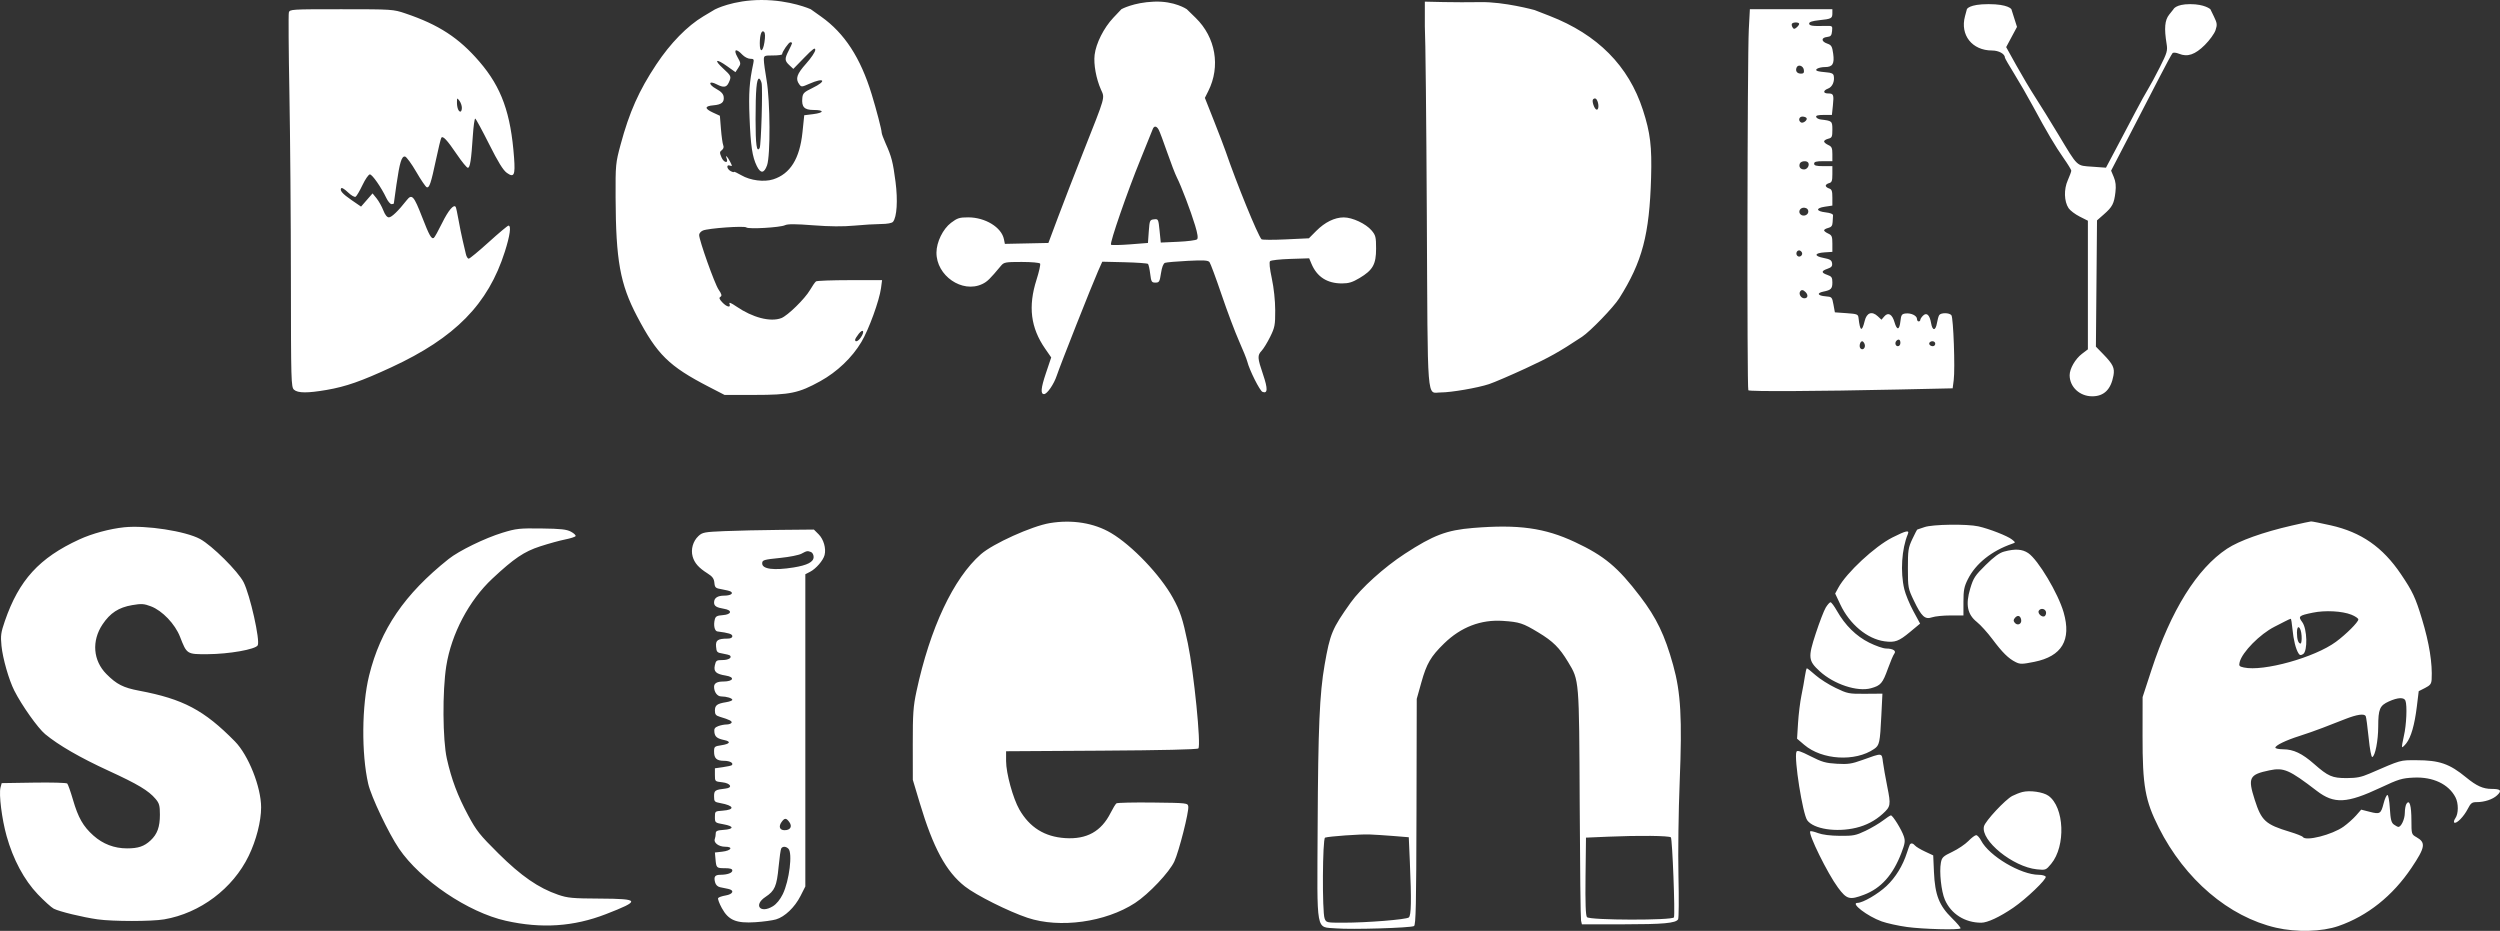 <svg width="188" height="70" viewBox="0 0 188 70" fill="none" xmlns="http://www.w3.org/2000/svg">
<rect x="0" y="0" width="188" height="70" fill="#333333" stroke="none"/>
<path fill-rule="evenodd" clip-rule="evenodd" d="M21.721 0.942C21.685 1.079 21.704 3.804 21.763 6.998C21.822 10.192 21.873 16.471 21.876 20.953C21.881 28.685 21.893 29.112 22.11 29.307C22.399 29.567 23.132 29.571 24.572 29.321C26.02 29.07 27.159 28.671 29.43 27.62C34.234 25.396 36.709 22.874 37.966 18.921C38.35 17.713 38.454 16.966 38.238 16.966C38.175 16.966 37.508 17.525 36.754 18.208C36 18.892 35.322 19.451 35.248 19.451C35.173 19.451 35.077 19.297 35.035 19.109C34.992 18.921 34.884 18.46 34.795 18.084C34.706 17.708 34.564 17.009 34.48 16.531C34.395 16.053 34.302 15.62 34.272 15.568C34.133 15.325 33.718 15.813 33.247 16.771C32.963 17.351 32.682 17.855 32.623 17.891C32.445 18.001 32.279 17.706 31.743 16.323C31.121 14.72 30.973 14.559 30.584 15.056C29.951 15.863 29.451 16.345 29.246 16.345C29.104 16.345 28.956 16.159 28.824 15.817C28.712 15.527 28.484 15.121 28.318 14.916L28.016 14.544L27.584 15.04L27.151 15.537L26.437 15.047C25.738 14.568 25.514 14.302 25.674 14.143C25.718 14.1 25.944 14.248 26.177 14.473C26.412 14.699 26.664 14.843 26.742 14.796C26.82 14.748 27.053 14.35 27.261 13.912C27.469 13.474 27.718 13.115 27.814 13.115C27.993 13.115 28.665 14.078 29.052 14.89C29.173 15.144 29.349 15.351 29.445 15.351C29.54 15.351 29.617 15.325 29.617 15.293C29.617 15.261 29.705 14.632 29.811 13.895C30.056 12.208 30.204 11.723 30.461 11.773C30.569 11.794 30.947 12.311 31.301 12.922C31.655 13.533 32.01 14.054 32.09 14.081C32.289 14.147 32.41 13.786 32.787 12.009C32.964 11.172 33.143 10.431 33.185 10.364C33.299 10.18 33.615 10.517 34.367 11.625C34.737 12.171 35.104 12.618 35.182 12.618C35.348 12.618 35.439 12.033 35.557 10.213C35.605 9.482 35.687 8.899 35.739 8.918C35.792 8.938 36.261 9.803 36.782 10.84C37.459 12.19 37.838 12.804 38.115 13C38.656 13.383 38.754 13.179 38.659 11.873C38.414 8.513 37.717 6.574 36.057 4.642C34.514 2.847 32.997 1.857 30.488 1.01C29.568 0.699 29.5 0.695 25.671 0.694C21.888 0.693 21.784 0.699 21.721 0.942ZM52.891 1.229C51.682 1.951 50.416 3.246 49.356 4.843C48.042 6.824 47.329 8.426 46.668 10.878C46.295 12.264 46.283 12.385 46.293 14.854C46.312 19.581 46.632 21.356 47.9 23.774C49.416 26.667 50.304 27.539 53.313 29.093L54.488 29.699L56.745 29.698C59.409 29.698 60.065 29.561 61.678 28.669C62.956 27.963 64.076 26.895 64.78 25.712C65.339 24.772 66.127 22.605 66.253 21.663L66.332 21.065L63.914 21.067C62.585 21.068 61.438 21.11 61.366 21.16C61.294 21.211 61.089 21.503 60.911 21.811C60.53 22.468 59.227 23.743 58.754 23.922C57.933 24.232 56.601 23.887 55.371 23.045C54.969 22.77 54.804 22.706 54.858 22.846C54.981 23.164 54.658 23.098 54.316 22.736C54.087 22.494 54.055 22.395 54.178 22.319C54.303 22.242 54.272 22.12 54.038 21.778C53.739 21.339 52.575 18.069 52.575 17.667C52.575 17.552 52.702 17.403 52.856 17.336C53.254 17.163 55.98 16.969 56.124 17.103C56.279 17.247 58.672 17.109 59.033 16.935C59.237 16.837 59.819 16.838 61.154 16.942C62.397 17.038 63.399 17.046 64.242 16.967C64.928 16.903 65.833 16.849 66.254 16.846C66.723 16.843 67.07 16.78 67.153 16.681C67.445 16.33 67.525 15.074 67.344 13.674C67.151 12.185 67.045 11.774 66.597 10.782C66.434 10.422 66.3 10.053 66.3 9.964C66.3 9.761 65.906 8.248 65.551 7.09C64.711 4.345 63.512 2.502 61.755 1.254L60.966 0.693C60.966 0.693 59.436 0 57.271 0C55.106 0 53.761 0.71 53.761 0.71L52.891 1.229ZM83.718 1.339C83.006 2.094 82.418 3.261 82.315 4.128C82.231 4.832 82.431 5.925 82.79 6.733C83.088 7.404 83.163 7.137 81.46 11.438C80.811 13.078 79.956 15.286 79.56 16.345L78.84 18.27L77.203 18.305L75.566 18.339L75.496 17.991C75.316 17.094 74.092 16.345 72.806 16.345C72.154 16.345 71.991 16.397 71.519 16.754C70.91 17.216 70.428 18.197 70.422 18.989C70.407 20.728 72.356 22.073 73.861 21.362C74.24 21.183 74.435 20.993 75.281 19.978C75.496 19.721 75.618 19.699 76.827 19.699C77.568 19.699 78.172 19.753 78.216 19.823C78.258 19.892 78.137 20.437 77.947 21.034C77.305 23.048 77.504 24.643 78.594 26.219L79.051 26.879L78.651 28.07C78.275 29.187 78.236 29.637 78.513 29.637C78.744 29.637 79.257 28.888 79.47 28.243C79.719 27.486 82.124 21.402 82.582 20.372L82.89 19.68L84.567 19.72C85.489 19.743 86.282 19.799 86.329 19.846C86.376 19.893 86.45 20.228 86.495 20.591C86.568 21.192 86.604 21.252 86.888 21.252C87.171 21.252 87.209 21.188 87.306 20.546C87.374 20.096 87.483 19.813 87.606 19.766C87.713 19.725 88.48 19.658 89.31 19.616C90.521 19.555 90.847 19.574 90.955 19.712C91.029 19.808 91.438 20.909 91.863 22.16C92.288 23.412 92.877 24.977 93.172 25.639C93.467 26.3 93.746 26.994 93.793 27.18C93.958 27.837 94.738 29.392 94.941 29.47C95.335 29.62 95.347 29.237 94.984 28.168C94.555 26.903 94.545 26.729 94.88 26.371C95.022 26.22 95.309 25.75 95.518 25.326C95.865 24.624 95.899 24.448 95.896 23.339C95.894 22.601 95.794 21.656 95.641 20.941C95.477 20.173 95.431 19.718 95.511 19.638C95.578 19.57 96.267 19.494 97.041 19.47L98.45 19.425L98.618 19.827C99.03 20.817 99.796 21.314 100.914 21.314C101.42 21.314 101.705 21.227 102.236 20.91C103.239 20.312 103.482 19.879 103.482 18.696C103.482 17.827 103.448 17.69 103.144 17.331C102.716 16.824 101.698 16.347 101.049 16.349C100.361 16.351 99.633 16.709 98.98 17.366L98.429 17.92L96.689 18.002C95.731 18.048 94.91 18.042 94.864 17.991C94.577 17.673 92.993 13.789 92.166 11.376C92.061 11.069 91.667 10.039 91.291 9.089L90.607 7.361L90.864 6.848C91.795 4.993 91.418 2.809 89.916 1.345L89.247 0.693C89.247 0.693 88.338 0.062 86.781 0.124C85.223 0.186 84.329 0.693 84.329 0.693L83.718 1.339ZM107.148 1.992C107.195 2.712 107.262 9.099 107.297 16.186C107.37 30.71 107.276 29.512 108.346 29.512C109.13 29.512 111.119 29.169 111.974 28.886C112.356 28.759 113.589 28.23 114.714 27.71C116.528 26.871 117.222 26.483 118.968 25.328C119.592 24.916 121.337 23.109 121.765 22.432C123.501 19.688 124.039 17.65 124.162 13.351C124.229 11.017 124.104 9.987 123.548 8.27C122.471 4.949 120.142 2.6 116.535 1.197L115.398 0.755C115.398 0.755 113.105 0.124 111.315 0.16C109.526 0.196 107.148 0.124 107.148 0.124V1.992ZM131.51 2.215C131.399 4.343 131.367 29.241 131.475 29.349C131.576 29.45 136.685 29.424 142.723 29.292L146.84 29.202L146.92 28.581C147.032 27.712 146.895 23.893 146.746 23.705C146.588 23.506 145.948 23.503 145.825 23.701C145.774 23.784 145.7 24.045 145.662 24.281C145.562 24.889 145.321 24.904 145.22 24.309C145.114 23.679 144.884 23.466 144.608 23.741C144.497 23.85 144.407 23.992 144.407 24.055C144.407 24.119 144.351 24.171 144.282 24.171C144.214 24.171 144.158 24.089 144.158 23.989C144.158 23.741 143.719 23.526 143.309 23.573C143.01 23.608 142.965 23.674 142.91 24.171C142.836 24.836 142.648 24.861 142.467 24.23C142.296 23.631 141.99 23.456 141.702 23.791L141.486 24.042L141.212 23.786C140.771 23.373 140.376 23.512 140.226 24.13C140.018 24.989 139.876 24.926 139.763 23.922C139.73 23.631 139.675 23.608 138.855 23.55L137.983 23.488L137.876 22.904C137.772 22.336 137.757 22.32 137.281 22.283C136.685 22.237 136.593 22.036 137.119 21.929C137.698 21.811 137.794 21.712 137.794 21.238C137.794 20.867 137.74 20.785 137.42 20.674C136.944 20.509 136.946 20.379 137.429 20.211C137.728 20.108 137.804 20.016 137.772 19.795C137.74 19.566 137.619 19.491 137.136 19.398C136.394 19.256 136.435 19.028 137.211 18.978L137.794 18.94V18.323C137.794 17.785 137.754 17.688 137.482 17.564C137.311 17.487 137.17 17.377 137.17 17.321C137.17 17.265 137.311 17.184 137.482 17.141C137.718 17.082 137.799 16.976 137.813 16.704C137.823 16.506 137.837 16.275 137.844 16.19C137.852 16.095 137.64 16.01 137.305 15.972C136.559 15.888 136.516 15.651 137.227 15.545L137.794 15.46V14.855C137.794 14.359 137.749 14.236 137.545 14.171C137.408 14.128 137.295 14.035 137.295 13.965C137.295 13.895 137.408 13.808 137.545 13.772C137.751 13.719 137.794 13.603 137.794 13.101V12.494H137.108C136.581 12.494 136.422 12.451 136.422 12.308C136.422 12.165 136.581 12.121 137.108 12.121H137.794V11.582C137.794 11.128 137.745 11.021 137.482 10.902C137.311 10.824 137.17 10.704 137.17 10.636C137.17 10.567 137.311 10.476 137.482 10.433C137.762 10.364 137.794 10.292 137.794 9.75C137.794 9.106 137.771 9.085 136.931 8.988C136.764 8.969 136.605 8.884 136.577 8.798C136.541 8.688 136.705 8.643 137.143 8.643H137.759L137.833 7.937C137.918 7.115 137.884 7.028 137.475 7.028C137.081 7.028 137.083 6.807 137.479 6.657C137.792 6.539 137.977 6.117 137.898 5.703C137.866 5.535 137.723 5.466 137.357 5.44C137.083 5.421 136.776 5.376 136.675 5.34C136.39 5.24 136.766 5.045 137.249 5.043C137.813 5.04 137.96 4.797 137.856 4.04C137.779 3.484 137.722 3.388 137.407 3.278C136.949 3.12 136.939 2.833 137.389 2.782C137.675 2.749 137.738 2.675 137.771 2.34C137.81 1.94 137.806 1.937 137.272 1.95C136.29 1.975 136.048 1.939 136.048 1.766C136.048 1.652 136.289 1.573 136.807 1.519C137.721 1.424 137.794 1.385 137.794 0.996V0.693H134.692H131.59L131.51 2.215ZM147.768 1.218C147.385 2.635 148.303 3.798 149.803 3.798C150.312 3.798 150.771 4.054 150.771 4.337C150.771 4.384 151.083 4.925 151.464 5.539C151.846 6.153 152.482 7.257 152.879 7.991C153.932 9.943 154.554 10.995 155.193 11.906C155.506 12.351 155.761 12.77 155.761 12.837C155.761 12.904 155.643 13.226 155.498 13.553C155.193 14.239 155.218 15.139 155.557 15.654C155.672 15.828 156.046 16.111 156.387 16.284L157.009 16.598V21.434V26.27L156.564 26.608C156.062 26.989 155.637 27.726 155.637 28.215C155.637 29.096 156.392 29.802 157.334 29.802C158.219 29.802 158.74 29.293 158.932 28.241C159.035 27.674 158.902 27.394 158.169 26.64L157.612 26.067L157.654 21.32L157.695 16.573L158.214 16.117C158.851 15.559 158.978 15.314 159.079 14.461C159.136 13.981 159.101 13.66 158.956 13.314L158.755 12.834L160.148 10.149C160.914 8.671 161.929 6.708 162.404 5.786C162.878 4.864 163.315 4.059 163.375 3.998C163.438 3.933 163.64 3.952 163.863 4.043C164.499 4.306 165.071 4.111 165.804 3.381C166.162 3.025 166.524 2.525 166.608 2.27C166.744 1.861 166.731 1.743 166.491 1.25L166.22 0.693C166.22 0.693 165.804 0.311 164.698 0.311C163.592 0.311 163.435 0.707 163.435 0.707L163.123 1.099C162.79 1.517 162.737 2.123 162.929 3.302C163.012 3.81 162.967 3.967 162.427 5.041C162.101 5.69 161.702 6.43 161.541 6.687C161.38 6.943 160.948 7.726 160.581 8.426C160.214 9.126 159.567 10.354 159.142 11.154L158.369 12.61L157.346 12.536C156.127 12.449 156.281 12.594 154.799 10.134C154.202 9.143 153.419 7.877 153.058 7.321C152.697 6.764 152.055 5.687 151.633 4.926L150.864 3.543L151.271 2.783L151.678 2.023L151.467 1.358L151.257 0.693C151.257 0.693 151.036 0.311 149.539 0.311C148.041 0.311 147.91 0.693 147.91 0.693L147.768 1.218ZM135.299 1.796C135.299 1.856 135.21 1.978 135.102 2.067C134.94 2.202 134.887 2.2 134.799 2.057C134.74 1.962 134.719 1.84 134.753 1.786C134.837 1.651 135.299 1.659 135.299 1.796ZM57.484 3.188C57.364 3.944 57.127 3.979 57.136 3.239C57.143 2.585 57.282 2.223 57.457 2.398C57.545 2.485 57.554 2.753 57.484 3.188ZM59.563 3.244C59.563 3.281 59.45 3.531 59.313 3.798C58.993 4.423 58.999 4.564 59.361 4.903L59.658 5.181L60.483 4.334C61.141 3.658 61.307 3.541 61.308 3.752C61.309 3.897 61.002 4.359 60.623 4.781C59.919 5.568 59.799 5.924 60.102 6.337C60.262 6.553 60.291 6.552 60.867 6.298C62.006 5.796 62.206 6.082 61.091 6.62C60.463 6.923 60.369 7.016 60.335 7.364C60.269 8.046 60.48 8.27 61.189 8.27C62.012 8.27 61.982 8.48 61.144 8.584L60.479 8.666L60.346 9.949C60.139 11.935 59.427 13.077 58.141 13.488C57.458 13.706 56.424 13.573 55.751 13.18C55.446 13.002 55.196 12.888 55.196 12.928C55.196 12.967 55.083 12.94 54.946 12.867C54.645 12.706 54.601 12.341 54.896 12.454C55.078 12.524 55.078 12.495 54.893 12.139C54.689 11.746 54.522 11.599 54.647 11.922C54.795 12.308 54.432 12.24 54.264 11.851C54.107 11.486 54.109 11.421 54.282 11.289C54.409 11.193 54.446 11.06 54.386 10.916C54.336 10.793 54.258 10.246 54.215 9.699L54.135 8.705L53.604 8.46C52.967 8.165 52.981 7.974 53.644 7.92C54.257 7.869 54.47 7.696 54.422 7.289C54.395 7.059 54.233 6.887 53.844 6.673C53.238 6.341 53.287 6.025 53.895 6.341C54.412 6.609 54.635 6.578 54.801 6.215C55.014 5.751 54.999 5.716 54.372 5.14C53.654 4.481 53.844 4.381 54.679 4.978L55.306 5.426L55.519 5.102C55.724 4.792 55.721 4.757 55.456 4.288C55.129 3.71 55.343 3.604 55.819 4.109C55.981 4.28 56.25 4.42 56.417 4.42C56.684 4.42 56.713 4.462 56.649 4.761C56.352 6.147 56.292 7.001 56.365 8.829C56.45 10.978 56.572 11.794 56.912 12.485C57.197 13.067 57.46 13.048 57.682 12.432C57.943 11.707 57.921 7.604 57.648 6.034C57.535 5.385 57.442 4.701 57.442 4.513C57.441 4.181 57.462 4.171 58.128 4.171C58.505 4.171 58.814 4.129 58.815 4.078C58.815 3.896 59.312 3.177 59.436 3.177C59.506 3.177 59.563 3.208 59.563 3.244ZM135.651 5.259C135.681 5.468 135.628 5.538 135.44 5.538C135.141 5.538 134.999 5.35 135.1 5.088C135.207 4.811 135.604 4.935 135.651 5.259ZM57.271 6.242C57.367 6.624 57.238 10.953 57.125 11.135C56.902 11.494 56.818 10.902 56.819 8.977C56.82 6.785 56.895 5.91 57.081 5.91C57.139 5.91 57.225 6.06 57.271 6.242ZM34.733 8.108C34.733 8.266 34.683 8.395 34.622 8.395C34.472 8.395 34.358 8.075 34.363 7.67C34.367 7.352 34.374 7.348 34.55 7.58C34.651 7.713 34.733 7.95 34.733 8.108ZM120.126 7.597C120.253 7.926 120.211 8.294 120.052 8.242C119.887 8.187 119.688 7.581 119.799 7.471C119.923 7.347 120.048 7.396 120.126 7.597ZM135.852 8.878C135.946 9.029 135.59 9.305 135.429 9.205C135.208 9.069 135.285 8.767 135.541 8.767C135.674 8.767 135.814 8.817 135.852 8.878ZM87.138 9.763C87.212 9.901 87.498 10.664 87.773 11.458C88.048 12.253 88.377 13.104 88.503 13.351C88.828 13.986 89.545 15.872 89.871 16.951C90.062 17.581 90.108 17.908 90.02 17.996C89.949 18.067 89.306 18.15 88.591 18.182L87.29 18.24L87.2 17.347C87.112 16.475 87.103 16.456 86.781 16.493C86.466 16.529 86.448 16.572 86.388 17.401L86.326 18.27L84.976 18.376C84.234 18.433 83.591 18.445 83.547 18.402C83.434 18.29 84.778 14.407 85.763 11.997C86.225 10.87 86.636 9.85 86.678 9.73C86.78 9.441 86.972 9.455 87.138 9.763ZM135.978 12.234C136.099 12.429 135.907 12.742 135.667 12.742C135.392 12.742 135.251 12.549 135.346 12.302C135.423 12.103 135.867 12.056 135.978 12.234ZM135.985 15.908C135.985 16.182 135.597 16.319 135.394 16.116C135.184 15.908 135.391 15.578 135.704 15.622C135.888 15.648 135.985 15.747 135.985 15.908ZM135.493 18.964C135.621 19.172 135.332 19.409 135.16 19.238C135.016 19.094 135.106 18.829 135.299 18.829C135.359 18.829 135.447 18.89 135.493 18.964ZM135.773 21.96C135.998 22.184 135.953 22.432 135.687 22.432C135.441 22.432 135.246 22.12 135.368 21.924C135.464 21.77 135.594 21.782 135.773 21.96ZM64.749 25.355C64.552 25.656 64.304 25.766 64.304 25.554C64.304 25.495 64.427 25.291 64.578 25.1C64.903 24.688 65.047 24.903 64.749 25.355ZM142.91 25.786C142.91 25.924 142.827 26.034 142.723 26.034C142.533 26.034 142.467 25.771 142.619 25.62C142.777 25.463 142.91 25.538 142.91 25.786ZM140.218 25.869C140.32 26.134 140.092 26.384 139.911 26.204C139.776 26.069 139.872 25.662 140.04 25.662C140.094 25.662 140.174 25.755 140.218 25.869ZM145.53 25.848C145.53 25.95 145.449 26.034 145.35 26.034C145.142 26.034 145.001 25.857 145.118 25.741C145.267 25.593 145.53 25.661 145.53 25.848ZM78.942 39.338C77.593 39.563 74.672 40.882 73.766 41.676C71.697 43.489 69.936 47.236 68.917 51.997C68.676 53.122 68.638 53.669 68.641 55.972L68.644 58.643L69.161 60.369C70.176 63.759 71.139 65.542 72.56 66.659C73.395 67.317 75.844 68.543 77.276 69.02C79.691 69.826 83.133 69.351 85.353 67.906C86.385 67.234 87.947 65.582 88.314 64.774C88.667 63.998 89.415 61.044 89.359 60.651C89.321 60.386 89.281 60.381 86.7 60.351C85.259 60.334 84.024 60.362 83.955 60.413C83.887 60.464 83.69 60.785 83.519 61.126C82.814 62.525 81.726 63.13 80.103 63.026C78.556 62.926 77.433 62.226 76.658 60.879C76.178 60.042 75.658 58.148 75.658 57.233V56.494L82.826 56.45C87.382 56.422 90.039 56.361 90.116 56.282C90.331 56.063 89.781 50.557 89.326 48.382C88.937 46.518 88.752 45.958 88.196 44.95C87.252 43.239 85.132 41.017 83.551 40.082C82.268 39.323 80.627 39.058 78.942 39.338ZM172.356 39.52C170.186 40.017 168.384 40.661 167.471 41.265C165.218 42.755 163.254 45.905 161.792 50.376L161.124 52.422L161.12 55.346C161.116 59.102 161.31 60.196 162.344 62.245C164.304 66.133 167.605 68.947 171.163 69.765C172.706 70.12 174.607 70.069 175.85 69.638C178.032 68.882 179.924 67.376 181.343 65.263C182.383 63.715 182.44 63.364 181.717 62.955C181.346 62.745 181.341 62.729 181.338 61.686C181.336 60.569 181.195 60.098 180.967 60.444C180.9 60.546 180.843 60.855 180.842 61.13C180.841 61.597 180.571 62.183 180.358 62.183C180.307 62.183 180.155 62.104 180.022 62.007C179.826 61.865 179.768 61.632 179.717 60.796C179.682 60.207 179.601 59.77 179.53 59.783C179.462 59.795 179.337 60.069 179.254 60.393C179.046 61.203 178.977 61.246 178.214 61.051L177.562 60.885L177.174 61.328C176.96 61.571 176.538 61.947 176.236 62.163C175.38 62.775 173.386 63.282 173.174 62.941C173.136 62.879 172.698 62.705 172.202 62.555C170.361 61.998 170.062 61.726 169.555 60.143C169.024 58.481 169.141 58.247 170.659 57.93C171.739 57.704 172.142 57.879 174.221 59.472C175.528 60.474 176.478 60.426 179.027 59.228C180.379 58.593 180.626 58.518 181.504 58.476C182.956 58.406 184.134 58.962 184.652 59.959C184.887 60.411 184.883 61.187 184.645 61.526C184.541 61.673 184.506 61.825 184.566 61.862C184.734 61.965 185.279 61.408 185.574 60.832C185.8 60.391 185.893 60.32 186.24 60.32C186.834 60.32 187.454 60.114 187.781 59.808C188.162 59.452 188.057 59.326 187.377 59.326C186.727 59.326 186.24 59.107 185.457 58.464C184.205 57.434 183.444 57.17 181.714 57.168C180.458 57.166 180.621 57.119 178.189 58.173C177.57 58.441 177.216 58.511 176.473 58.512C175.383 58.514 175.082 58.383 174.018 57.448C173.122 56.66 172.471 56.351 171.701 56.347C171.375 56.346 171.108 56.29 171.108 56.223C171.108 56.052 171.908 55.665 172.926 55.344C173.402 55.194 174.184 54.919 174.664 54.733C175.145 54.546 175.918 54.245 176.382 54.065C177.249 53.727 177.779 53.651 177.9 53.846C177.937 53.907 178.036 54.635 178.12 55.463C178.208 56.348 178.322 56.952 178.396 56.928C178.613 56.856 178.839 55.698 178.842 54.645C178.845 53.318 178.954 53.06 179.643 52.748C180.313 52.444 180.786 52.422 180.889 52.69C181.029 53.051 180.964 54.534 180.773 55.338C180.67 55.775 180.608 56.155 180.636 56.183C180.664 56.211 180.806 56.083 180.951 55.899C181.311 55.444 181.577 54.518 181.746 53.136L181.887 51.977L182.362 51.736C182.753 51.538 182.841 51.424 182.859 51.094C182.925 49.88 182.683 48.371 182.132 46.548C181.645 44.939 181.43 44.48 180.551 43.177C179.179 41.143 177.568 40.022 175.273 39.506C174.529 39.339 173.863 39.206 173.793 39.211C173.723 39.215 173.077 39.354 172.356 39.52ZM144.719 39.64C144.445 39.739 144.203 39.82 144.182 39.821C144.161 39.822 143.993 40.144 143.808 40.537C143.501 41.189 143.472 41.382 143.474 42.742C143.475 44.194 143.487 44.257 143.922 45.164C144.501 46.371 144.758 46.607 145.294 46.421C145.513 46.345 146.133 46.282 146.672 46.282H147.651V45.251C147.651 44.386 147.704 44.114 147.98 43.564C148.573 42.378 149.772 41.42 151.332 40.884C151.576 40.8 151.576 40.793 151.3 40.57C150.975 40.306 149.593 39.765 148.774 39.582C147.918 39.391 145.311 39.428 144.719 39.64ZM9.342 39.651C8.259 39.763 6.924 40.124 5.966 40.565C2.952 41.951 1.426 43.624 0.364 46.707C0.068 47.567 0.036 47.8 0.112 48.57C0.206 49.515 0.667 51.128 1.076 51.935C1.637 53.044 2.85 54.755 3.396 55.207C4.403 56.041 6.028 56.979 8.167 57.962C10.367 58.972 11.173 59.455 11.698 60.077C11.977 60.406 12.025 60.581 12.025 61.265C12.025 62.19 11.829 62.728 11.323 63.2C10.841 63.648 10.399 63.798 9.552 63.798C8.596 63.799 7.738 63.471 7.024 62.833C6.251 62.142 5.88 61.492 5.486 60.137C5.308 59.527 5.115 58.98 5.056 58.921C4.996 58.862 3.863 58.832 2.537 58.853L0.127 58.891L0.038 59.223C-0.096 59.72 0.14 61.601 0.495 62.866C0.988 64.629 1.815 66.174 2.841 67.249C3.322 67.753 3.864 68.241 4.044 68.335C4.466 68.552 6.22 68.977 7.346 69.136C8.491 69.297 11.407 69.297 12.345 69.136C15.049 68.672 17.509 66.825 18.702 64.362C19.27 63.191 19.636 61.762 19.636 60.717C19.636 59.187 18.683 56.788 17.665 55.753C15.348 53.399 13.776 52.566 10.465 51.941C9.269 51.715 8.771 51.462 8.005 50.691C6.997 49.677 6.88 48.2 7.709 46.957C8.285 46.094 8.923 45.679 9.94 45.505C10.642 45.386 10.826 45.398 11.354 45.598C12.205 45.921 13.165 46.927 13.539 47.889C14.051 49.204 14.05 49.203 15.605 49.195C17.221 49.187 19.217 48.834 19.381 48.528C19.574 48.169 18.806 44.742 18.317 43.779C17.903 42.964 15.943 41.019 15.047 40.533C13.956 39.942 10.984 39.483 9.342 39.651ZM110.766 39.703C108.791 39.865 107.795 40.242 105.646 41.642C104.083 42.661 102.343 44.231 101.567 45.322C100.174 47.281 100.021 47.646 99.611 49.995C99.232 52.166 99.124 54.684 99.087 62.189C99.047 70.352 98.924 69.679 100.486 69.815C101.615 69.913 106.07 69.78 106.333 69.64C106.471 69.567 106.504 68.038 106.52 61.053L106.539 52.556L106.887 51.313C107.281 49.904 107.594 49.367 108.591 48.394C109.859 47.156 111.367 46.577 113.027 46.691C114.269 46.776 114.523 46.859 115.688 47.563C116.792 48.23 117.273 48.709 117.919 49.78C118.764 51.181 118.75 51.017 118.793 60.444C118.814 65.124 118.86 69.079 118.895 69.233L118.959 69.512L122.044 69.509C125.097 69.506 126.015 69.423 126.195 69.132C126.246 69.05 126.258 67.578 126.22 65.862C126.182 64.114 126.223 60.996 126.313 58.767C126.506 54.018 126.397 52.084 125.819 50.009C125.192 47.755 124.576 46.474 123.342 44.854C121.659 42.644 120.643 41.797 118.432 40.761C116.157 39.695 114.186 39.423 110.766 39.703ZM37.79 40.06C36.456 40.469 34.518 41.414 33.735 42.038C30.419 44.68 28.617 47.319 27.758 50.797C27.202 53.047 27.172 56.675 27.69 58.944C27.91 59.908 29.223 62.67 30.008 63.821C31.624 66.191 35.205 68.608 38.04 69.243C40.73 69.845 43.137 69.685 45.565 68.743C48.193 67.724 48.141 67.59 45.12 67.574C43.041 67.564 42.691 67.531 41.97 67.284C40.495 66.777 39.196 65.879 37.482 64.181C36.078 62.789 35.828 62.475 35.205 61.313C34.411 59.832 33.959 58.63 33.605 57.06C33.286 55.642 33.262 51.965 33.56 50.086C33.943 47.67 35.27 45.152 37.026 43.512C38.655 41.99 39.414 41.478 40.62 41.086C41.26 40.878 42.105 40.645 42.498 40.568C42.891 40.49 43.244 40.378 43.282 40.317C43.32 40.256 43.166 40.107 42.941 39.986C42.61 39.807 42.186 39.76 40.722 39.741C39.061 39.719 38.821 39.745 37.79 40.06ZM54.488 39.94C52.969 40.004 52.82 40.032 52.522 40.311C52.112 40.695 51.937 41.312 52.086 41.848C52.221 42.336 52.543 42.702 53.199 43.115C53.574 43.35 53.691 43.509 53.721 43.823C53.757 44.193 53.806 44.235 54.293 44.317C54.586 44.367 54.881 44.441 54.95 44.484C55.187 44.629 54.93 44.792 54.465 44.792C53.958 44.792 53.698 44.966 53.698 45.306C53.698 45.575 53.878 45.689 54.443 45.781C55.09 45.885 55.03 46.21 54.354 46.258C53.919 46.29 53.811 46.349 53.751 46.588C53.641 47.023 53.737 47.457 53.948 47.484C54.802 47.594 55.071 47.679 55.071 47.841C55.071 47.955 54.944 48.022 54.728 48.023C53.975 48.027 53.807 48.142 53.848 48.626C53.883 49.039 53.923 49.081 54.355 49.15C54.613 49.191 54.857 49.258 54.898 49.298C55.065 49.465 54.775 49.636 54.325 49.636C53.885 49.636 53.835 49.671 53.756 50.031C53.651 50.506 53.842 50.686 54.574 50.803C55.299 50.918 55.158 51.251 54.385 51.251C53.926 51.251 53.698 51.382 53.698 51.645C53.698 52.044 53.938 52.369 54.233 52.371C54.635 52.374 55.071 52.506 55.071 52.627C55.071 52.684 54.86 52.764 54.603 52.805C53.925 52.913 53.761 53.036 53.761 53.436C53.761 53.724 53.832 53.813 54.135 53.903C54.863 54.12 55.084 54.235 55.008 54.357C54.966 54.425 54.798 54.481 54.635 54.481C54.472 54.481 54.191 54.537 54.01 54.605C53.752 54.703 53.69 54.8 53.721 55.059C53.763 55.41 53.93 55.541 54.478 55.656C54.995 55.764 54.891 55.946 54.26 56.04C53.73 56.12 53.698 56.146 53.698 56.52C53.698 57.037 53.894 57.214 54.465 57.214C54.89 57.214 55.189 57.386 55.033 57.541C54.999 57.576 54.698 57.643 54.366 57.69L53.761 57.776V58.271C53.761 58.767 53.761 58.767 54.322 58.829C54.946 58.898 55.126 59.237 54.572 59.298C53.772 59.388 53.698 59.437 53.698 59.882C53.698 60.277 53.733 60.315 54.166 60.392C55.218 60.581 55.304 60.896 54.322 60.964C53.771 61.002 53.761 61.011 53.761 61.438C53.761 61.865 53.772 61.874 54.418 61.989C55.215 62.13 55.209 62.355 54.406 62.407C53.934 62.438 53.823 62.489 53.823 62.676C53.823 62.804 53.792 62.989 53.754 63.088C53.645 63.37 54.046 63.674 54.529 63.674C55.166 63.674 54.995 63.969 54.312 64.046L53.761 64.108L53.805 64.605C53.864 65.272 53.88 65.288 54.517 65.288C54.905 65.288 55.071 65.34 55.071 65.46C55.071 65.648 54.701 65.781 54.174 65.784C53.765 65.786 53.666 65.923 53.771 66.34C53.821 66.541 53.96 66.679 54.149 66.718C54.313 66.752 54.587 66.808 54.759 66.844C55.249 66.945 55.137 67.243 54.572 67.338C54.298 67.384 54.042 67.473 54.003 67.536C53.965 67.598 54.09 67.938 54.283 68.291C54.782 69.203 55.359 69.445 56.809 69.35C57.397 69.312 58.093 69.217 58.355 69.139C59.019 68.944 59.766 68.229 60.197 67.38L60.561 66.662V54.923V43.183L60.92 42.998C61.365 42.77 61.908 42.141 62.009 41.738C62.135 41.24 61.937 40.553 61.559 40.177L61.204 39.823L58.668 39.847C57.273 39.86 55.392 39.902 54.488 39.94ZM142.309 40.418C140.986 41.086 138.851 43.07 138.239 44.202L138.005 44.635L138.391 45.455C139.09 46.943 140.417 48.049 141.716 48.226C142.502 48.333 142.79 48.228 143.639 47.521L144.392 46.895L143.88 45.95C143.598 45.43 143.294 44.691 143.203 44.308C142.895 43.004 143.006 41.276 143.47 40.164C143.605 39.84 143.343 39.897 142.309 40.418ZM150.708 41.479C150.354 41.574 149.95 41.868 149.318 42.492C148.519 43.28 148.4 43.462 148.162 44.255C147.798 45.471 147.944 46.2 148.665 46.777C148.94 46.997 149.464 47.577 149.829 48.065C150.584 49.075 151.043 49.527 151.582 49.792C151.915 49.957 152.067 49.954 152.98 49.771C155.057 49.352 155.782 48.132 155.186 46.053C154.776 44.624 153.263 42.09 152.522 41.593C152.07 41.289 151.539 41.256 150.708 41.479ZM60.987 41.513C61.096 41.555 61.185 41.721 61.185 41.883C61.185 42.261 60.72 42.505 59.673 42.674C58.202 42.911 57.317 42.798 57.317 42.373C57.317 42.113 57.413 42.083 58.719 41.95C59.379 41.883 60.077 41.743 60.271 41.638C60.677 41.419 60.72 41.411 60.987 41.513ZM137.297 45.688C137.163 45.907 136.826 46.782 136.547 47.631C135.954 49.438 135.979 49.686 136.839 50.475C137.909 51.457 139.673 52.042 140.701 51.755C141.435 51.551 141.573 51.389 141.98 50.257C142.164 49.745 142.375 49.252 142.449 49.161C142.625 48.944 142.356 48.771 141.835 48.769C141.621 48.768 141.049 48.569 140.563 48.327C139.584 47.84 138.753 47.021 138.14 45.941C137.937 45.582 137.719 45.289 137.656 45.289C137.593 45.289 137.431 45.468 137.297 45.688ZM153.848 45.98C153.889 46.087 153.859 46.239 153.781 46.316C153.605 46.491 153.189 46.134 153.321 45.922C153.445 45.721 153.762 45.756 153.848 45.98ZM176.822 46.224C177.111 46.34 177.347 46.5 177.347 46.582C177.347 46.783 176.428 47.701 175.662 48.265C174.065 49.443 170.209 50.517 168.737 50.195C168.388 50.119 168.352 50.072 168.423 49.789C168.612 49.039 169.948 47.684 171.046 47.129C171.252 47.026 171.597 46.848 171.814 46.736C172.03 46.623 172.233 46.531 172.265 46.531C172.296 46.531 172.354 46.88 172.393 47.307C172.467 48.114 172.644 48.819 172.852 49.14C172.946 49.285 173.022 49.295 173.195 49.186C173.546 48.965 173.501 47.287 173.131 46.788C172.803 46.346 172.861 46.293 173.916 46.074C174.844 45.881 176.127 45.948 176.822 46.224ZM151.994 46.618C152.04 46.932 151.716 47.077 151.513 46.834C151.397 46.695 151.399 46.613 151.523 46.465C151.726 46.221 151.945 46.292 151.994 46.618ZM173.08 47.814C173.101 48.133 173.065 48.394 173 48.394C172.834 48.394 172.73 48.076 172.73 47.566C172.73 46.903 173.035 47.118 173.08 47.814ZM135.73 50.848C135.684 51.172 135.565 51.829 135.466 52.307C135.368 52.785 135.254 53.711 135.213 54.364L135.139 55.55L135.682 56.013C137.019 57.152 139.516 57.299 140.935 56.322C141.337 56.046 141.375 55.868 141.478 53.788L141.558 52.163L140.269 52.173C139.034 52.183 138.94 52.164 138.044 51.734C137.529 51.488 136.847 51.054 136.527 50.772C136.208 50.489 135.917 50.258 135.88 50.258C135.843 50.258 135.776 50.523 135.73 50.848ZM135.091 56.539C134.901 57.033 135.562 61.214 135.905 61.686C136.383 62.344 138.08 62.607 139.57 62.252C140.337 62.07 141.012 61.716 141.579 61.2C142.182 60.652 142.201 60.54 141.925 59.163C141.786 58.467 141.637 57.626 141.595 57.295C141.507 56.599 141.57 56.605 140.042 57.155C139.243 57.443 138.969 57.483 138.132 57.435C137.296 57.387 137.009 57.305 136.157 56.871C135.377 56.474 135.144 56.402 135.091 56.539ZM152.081 59.56C151.875 59.613 151.534 59.746 151.324 59.855C150.796 60.129 149.296 61.738 149.195 62.139C148.927 63.203 151.37 65.189 153.174 65.374C153.835 65.442 153.853 65.435 154.247 64.962C155.36 63.624 155.241 60.692 154.04 59.84C153.64 59.557 152.645 59.415 152.081 59.56ZM141.6 61.704C141.325 61.915 140.736 62.263 140.29 62.477C139.558 62.827 139.369 62.864 138.356 62.855C137.653 62.849 137.038 62.771 136.714 62.648C136.428 62.539 136.166 62.479 136.131 62.514C135.955 62.689 137.434 65.69 138.217 66.748C138.875 67.636 139.088 67.695 140.171 67.285C141.451 66.801 142.345 65.804 142.979 64.154C143.258 63.426 143.285 63.245 143.166 62.887C143.003 62.394 142.334 61.312 142.195 61.317C142.142 61.319 141.874 61.493 141.6 61.704ZM59.365 61.833C59.596 62.161 59.43 62.431 58.999 62.431C58.636 62.431 58.532 62.16 58.768 61.825C59.002 61.492 59.126 61.494 59.365 61.833ZM104.805 62.868L105.94 62.961L106.021 64.828C106.147 67.716 106.126 68.841 105.943 68.992C105.752 69.15 102.805 69.387 101.015 69.387C99.753 69.388 99.731 69.383 99.611 69.069C99.421 68.571 99.452 63.058 99.645 62.99C99.921 62.894 102.274 62.725 102.983 62.751C103.361 62.765 104.18 62.818 104.805 62.868ZM125.65 62.969C125.76 63.08 125.978 68.724 125.881 68.984C125.794 69.222 119.54 69.207 119.341 68.969C119.241 68.849 119.209 67.932 119.232 65.894L119.266 62.99L120.95 62.918C123.243 62.819 125.525 62.844 125.65 62.969ZM148.019 63.247C147.782 63.49 147.24 63.855 146.814 64.058C146.123 64.387 146.03 64.475 145.955 64.873C145.825 65.564 145.982 67.029 146.253 67.655C146.718 68.728 147.76 69.388 148.988 69.388C149.458 69.388 150.372 68.961 151.394 68.265C152.366 67.603 153.941 66.094 153.837 65.925C153.789 65.848 153.555 65.785 153.317 65.785C151.963 65.785 149.58 64.37 148.977 63.208C148.862 62.986 148.696 62.804 148.608 62.804C148.521 62.804 148.255 63.003 148.019 63.247ZM143.62 63.518C143.591 63.57 143.495 63.835 143.408 64.108C143.094 65.096 142.55 65.984 141.866 66.628C141.225 67.231 140.088 67.893 139.687 67.896C139.117 67.9 140.423 68.903 141.5 69.289C141.898 69.431 142.757 69.621 143.409 69.71C144.606 69.874 147.3 69.944 147.431 69.815C147.469 69.776 147.177 69.427 146.781 69.038C145.822 68.099 145.51 67.297 145.434 65.583L145.378 64.325L144.764 64.038C144.426 63.881 144.089 63.678 144.014 63.588C143.862 63.406 143.701 63.377 143.62 63.518ZM59.288 63.823C59.613 64.146 59.356 66.229 58.866 67.239C58.669 67.644 58.392 67.983 58.124 68.148C57.171 68.734 56.636 68.061 57.567 67.447C58.263 66.988 58.413 66.645 58.551 65.181C58.616 64.493 58.705 63.873 58.749 63.802C58.856 63.63 59.104 63.64 59.288 63.823Z" fill="white"/>
</svg>

